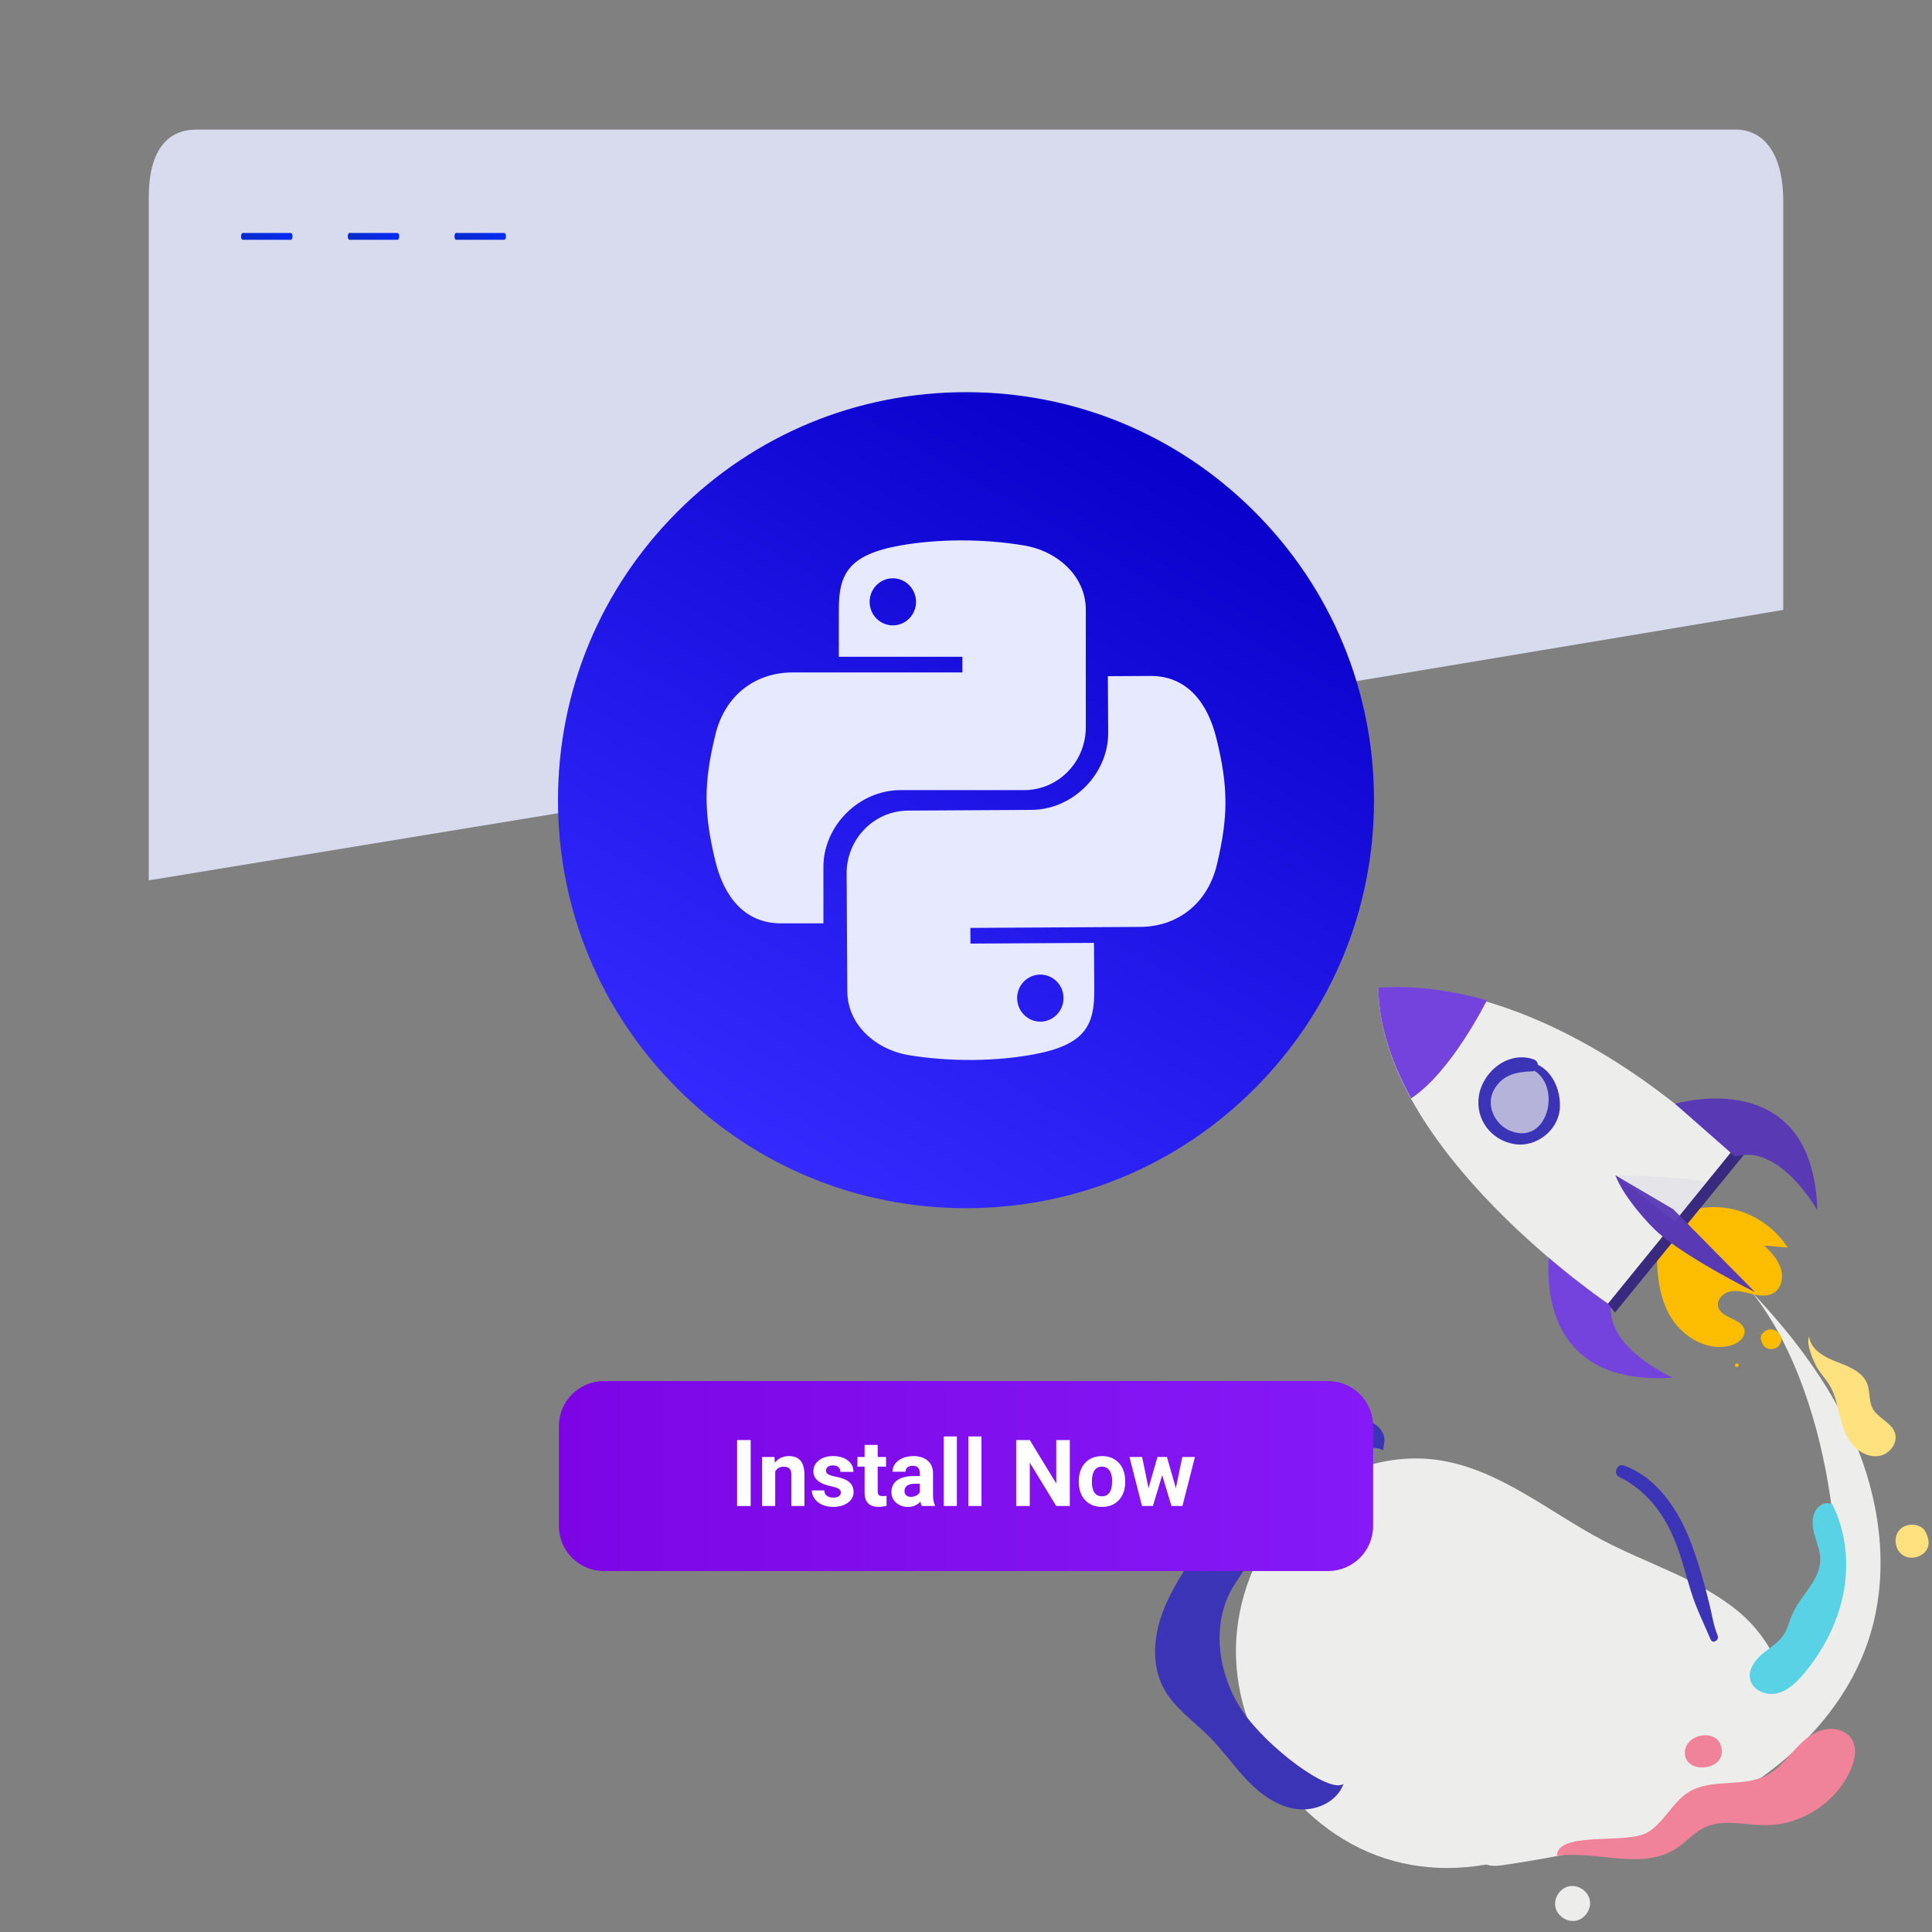<?xml version="1.0" encoding="utf-8"?>
<!-- Generator: Adobe Illustrator 16.0.0, SVG Export Plug-In . SVG Version: 6.00 Build 0)  -->
<!DOCTYPE svg PUBLIC "-//W3C//DTD SVG 1.1//EN" "http://www.w3.org/Graphics/SVG/1.1/DTD/svg11.dtd">
<svg version="1.1" id="Layer_1" xmlns="http://www.w3.org/2000/svg" xmlns:xlink="http://www.w3.org/1999/xlink" x="0px" y="0px"
	 width="1000px" height="1000px" viewBox="0 0 1000 1000" enable-background="new 0 0 1000 1000" xml:space="preserve">
<rect x="0" y="0" width="1000" height="1000" fill="#808080" stroke="none"/>
<g>
	<g>
		<path fill="#EDEDEB" d="M848.003,911.365c-25.266,43.912-82.91,66.128-131.108,50.525c-48.2-15.601-81.896-67.381-76.644-117.768
			c2.649-25.406,14.519-49.998,33.744-66.82c19.225-16.819,45.808-25.355,71.056-21.479c31.288,4.808,56.699,26.811,84.727,41.523
			c23.397,12.285,49.608,19.934,69.984,36.762c20.372,16.827,33.114,47.633,18.975,69.955"/>
	</g>
	<g>
		<path fill="#EDEDEB" d="M906.798,668.882c22.771,28.713,35.095,69.678,40.442,105.398c1.944,12.985,3.891,26.198,1.999,39.191
			c-2.429,16.675-10.965,31.734-19.345,46.353c-9.098,15.871-21.224,33.688-39.496,34.52c-10.915,0.492-22.292-5.462-32.368-1.239
			c-8.633,3.616-12.71,13.216-17.861,21.027c-10.438,15.836-28.399,26.47-47.305,27.998c-7.483,0.604-15.492-0.023-21.977,3.766
			c-6.482,3.786-9.313,14.551-2.914,18.479c3.092,1.902,7.018,1.452,10.604,0.921c38.734-5.757,77.705-14.109,112.303-32.459
			c34.596-18.349,64.708-47.85,76.634-85.148c10.069-31.48,6.451-66.313-5.675-97.062S929.549,692.858,906.798,668.882"/>
	</g>
	<g>
		<path fill="#EDEDEB" d="M815.861,994.123c4.638-0.988,7.971-6.091,7.004-10.733c-0.965-4.641-6.053-7.998-10.7-7.057
			c-4.646,0.943-8.025,6.015-7.104,10.667c0.92,4.65,5.975,8.057,10.631,7.156"/>
	</g>
	<g>
		<path fill="#F08299" d="M805.878,960.49c0.132-12.852,36.336-5.765,46.844-11.994c8.636-5.118,12.849-15.702,21.401-20.954
			c11.831-7.262,28.052-2.178,40.33-8.652c5.375-2.836,9.413-7.604,13.488-12.114c4.074-4.509,8.543-9.011,14.281-11.01
			c5.741-2.001,13.07-0.707,16.268,4.461c2.854,4.619,1.633,10.662-0.53,15.641c-7.394,17.004-25.396,28.821-43.935,28.843
			c-10.755,0.012-22.178-3.461-31.855,1.224c-6.041,2.924-10.33,8.628-16.216,11.858
			C848.034,967.624,826.605,957.954,805.878,960.49"/>
	</g>
	<g>
		<path fill="#FDE17E" d="M936.383,691.794c-1.729,3.463,2.129,12.656,4.089,15.993c1.962,3.339,4.727,6.147,6.686,9.49
			c2.686,4.57,3.728,9.887,4.994,15.032c1.3,5.289,2.952,10.651,6.327,14.927c3.375,4.273,8.834,7.281,14.202,6.367
			c5.368-0.916,9.82-6.705,8.137-11.888c-1.814-5.585-8.979-7.688-11.659-12.919c-1.944-3.79-1.13-8.456-2.636-12.438
			c-2.393-6.334-9.625-9.087-15.95-11.506C944.249,702.432,937.195,698.517,936.383,691.794"/>
	</g>
	<g>
		<path fill="#FDE17E" d="M995.697,791.485c-3.436-3.407-9.837-3.007-12.839,0.788c-3.001,3.796-1.938,10.093,2.13,12.713
			s10.223,1.004,12.5-3.266C999.766,797.452,996.245,792.013,995.697,791.485"/>
	</g>
	<g>
		<path fill="#59D2E5" d="M948.49,778.793c6.979,13.994,8.644,30.377,5.68,45.735c-2.96,15.354-10.398,29.682-20.429,41.68
			c-3.743,4.475-8.162,8.836-13.828,10.22c-5.667,1.383-12.703-1.43-14.02-7.111c-1.146-4.952,2.278-9.826,6.162-13.108
			c3.884-3.287,8.519-5.899,11.267-10.18c2.033-3.169,2.832-6.959,4.334-10.418c4.304-9.902,14.556-17.645,14.518-28.441
			c-0.015-4.137-1.611-8.074-2.775-12.038c-1.164-3.968-1.886-8.359-0.22-12.142C940.847,779.204,944.919,776.709,948.49,778.793"/>
	</g>
	<g>
		<path fill="#F08299" d="M890.644,903.291c-0.49-1.781-1.851-3.255-3.49-4.104c-1.642-0.851-3.543-1.112-5.387-0.98
			c-3.191,0.224-6.378,1.708-8.214,4.323c-1.838,2.616-2.074,6.405-0.186,8.986c1.887,2.577,5.39,3.497,8.575,3.271
			c2.249-0.16,4.506-0.828,6.29-2.202c1.783-1.378,3.039-3.526,3.041-5.779s-0.915-5.313-3.625-7.338"/>
	</g>
	<g>
		<path fill="#3C34B7" d="M695.387,923.361c-3.329,9.391-14.504,14.306-24.379,12.987c-9.877-1.318-18.441-7.561-25.343-14.747
			c-6.901-7.188-12.591-15.476-19.61-22.544c-8.188-8.252-18.307-15.021-23.774-25.28c-5.781-10.853-5.384-24.151-1.657-35.87
			c3.724-11.717,10.47-22.199,17.14-32.527c3.048-4.718,6.253-9.594,11.042-12.526c4.788-2.936,11.646-3.306,15.585,0.694
			c3.604,3.654,3.613,9.663,1.761,14.451c-1.854,4.787-5.211,8.811-7.852,13.214c-11.648,19.442-7.98,45.432,4.664,64.241
			C655.609,904.264,688.017,928.587,695.387,923.361"/>
	</g>
	<g>
		<path fill="#3C34B7" d="M716.58,745.815c0.289-5.706-5.403-10.279-11.086-10.892c-5.685-0.609-11.239,1.647-16.507,3.864
			c-3.183,1.337-6.448,2.727-8.914,5.143c-2.465,2.416-3.983,6.13-2.848,9.387c1.578,4.525,7.46,6.126,12.115,4.981
			c4.656-1.145,8.565-4.2,12.817-6.417c4.25-2.219,9.558-3.566,13.726-1.198"/>
	</g>
	<g>
		<path fill="#3C34B7" d="M646.726,754.296c-1.619-5.425-9.553-7.646-14.807-5.546c-5.258,2.101-7.967,8.938-5.672,14.113
			c2.294,5.174,9.067,7.772,14.276,5.562C645.733,766.213,648.576,759.646,646.726,754.296"/>
	</g>
	<g>
		<path fill="#3C34B7" d="M885.429,848.604c1.046,2.47,4.641,0.339,3.604-2.105c-2.153-5.083-2.809-10.479-4.15-15.79
			c-1.244-4.928-2.458-9.88-3.896-14.754c-2.499-8.477-5.168-16.933-8.931-24.943c-6.456-13.758-16.799-27.267-31.592-32.489
			c-3.447-1.216-5.728,4.304-2.479,5.884c14.309,6.968,23.458,19.312,29.251,33.897c3.39,8.542,5.471,17.473,8.262,26.202
			C878.192,832.932,881.991,840.495,885.429,848.604L885.429,848.604z"/>
	</g>
	<g>
		<g>
			<g>
				<path fill="#FCBC00" d="M857.844,641.49c-0.531,13.129-0.238,26.886,5.934,38.487c6.17,11.601,19.935,20.161,32.488,16.282
					c3.513-1.083,7.191-3.938,6.71-7.581c-0.833-6.313-12.025-6.067-13.643-12.229c-0.977-3.725,2.622-7.343,6.406-8.046
					c3.786-0.703,7.619,0.563,11.366,1.45c3.745,0.89,7.976,1.326,11.198-0.778c4.001-2.611,4.9-8.363,3.334-12.877
					c-1.564-4.518-5.013-8.084-8.357-11.495c4.013,0.354,8.023,0.711,12.038,1.063c-6.852-10.719-18.389-18.323-30.939-20.396
					c-12.555-2.071-25.922,1.424-35.854,9.372"/>
				<g>
					<path fill="#FCBC00" d="M911.726,693.847c0.332,0.565,0.916,0.874,1.563,0.608c0.966-0.396,1.598-1.452,2.627-1.703
						c0.447-0.108,0.806,0.108,0.898,0.237c-0.012-0.016,0.104-0.121,0.131-0.103c-0.293,0.146-0.377,0.175-0.248,0.092
						c0.038-0.034,0.084-0.046,0.14-0.03c0.187,0.222-0.047-0.216-0.043-0.241c0.16-1.552-1.327-3.034-3.006-2.838
						c-0.818,0.095-1.825,0.766-2.044,1.604c-0.82,3.121,1.211,6.525,4.581,6.822c3.095,0.271,6.042-2.314,5.667-5.505
						c-0.361-3.075-3.394-5.186-6.396-4.628C913.389,688.574,910.249,691.347,911.726,693.847L911.726,693.847z"/>
				</g>
				<g>
					<path fill="#FCBC00" d="M899.908,706.488c-0.18-1.217-2.065-0.939-1.889,0.274
						C898.196,707.983,900.086,707.706,899.908,706.488L899.908,706.488z"/>
				</g>
				<path fill="#7443DE" d="M834.188,673.365c-4.944,23.563,31.64,39.712,31.64,39.712c-76.356,5.074-63.569-66.808-63.569-66.808
					L834.188,673.365z"/>
				<path fill="#EDEDEB" d="M832.328,674.793l63.652-78.357c-103.41-97.491-182.514-84.881-182.514-84.881
					C714.443,595.335,832.328,674.793,832.328,674.793z"/>
				<polygon fill="#39297F" points="835.89,679.389 902.711,597.64 897.544,594.51 832.328,674.793 				"/>
				<path fill="#5A39B5" d="M858.4,638.165c15.791,13.729,49.986,30.646,49.986,30.646l-42.382-42.972l-29.901-17.54
					C840.384,619.618,853.49,633.894,858.4,638.165z"/>
				<path fill="#5A39B5" d="M898.124,598.682c22.991-7.145,42.516,27.756,42.516,27.756c-2.146-76.493-73.623-55.104-73.623-55.104
					L898.124,598.682z"/>
				<g opacity="0.1">
					<path fill="#9797DB" d="M866.934,632.195l16.279-20.045c-5.125-3.068-47.107-3.853-47.107-3.853L866.934,632.195z"/>
				</g>
				<g>
					<g>
						<g>
							<defs>
								<path id="SVGID_1_" d="M832.328,674.794l65.216-80.284c-103.754-96.646-184.44-82.557-184.117-83.35
									C714.404,594.941,832.328,674.793,832.328,674.794z"/>
							</defs>
							<clipPath id="SVGID_2_">
								<use xlink:href="#SVGID_1_"  overflow="visible"/>
							</clipPath>
							<path clip-path="url(#SVGID_2_)" fill="#7443DE" d="M769.669,516.176l-48.422-26.353l-24.335,46.991l33.374,31.768
								c21.158-13.792,39.547-51.282,39.547-51.282"/>
						</g>
					</g>
				</g>
				<path fill="#3C34B7" d="M786.367,549.625c-1.55,0.188-1.645,2.451,0.002,2.485c23.604,0.483,17.892,41.968-4.522,33.258
					c-8.106-3.149-13.146-13.427-8.427-21.528c4.419-7.585,11.373-9.047,19.519-9.313c3.657-0.122,4.204-5.069,0.842-6.226
					c-12.994-4.464-26.222,6.162-28.294,18.807c-2.015,12.276,6.413,23.158,18.412,25.086c11.463,1.839,23.042-7.386,23.509-19.129
					C807.896,560.766,799.928,547.986,786.367,549.625L786.367,549.625z"/>
				<g opacity="0.32">
					<path fill="#3C34B7" d="M792.938,551.354c-8.085-1.659-17.075,1.975-21.496,8.943c-4.424,6.968-3.795,16.84,1.686,23.016
						c5.479,6.171,15.422,7.919,22.546,3.752c4.252-2.487,7.341-6.808,8.546-11.583c1.204-4.777,0.567-9.956-1.552-14.402
						c-2.949-6.191-9.5-11.118-16.299-10.211"/>
				</g>
			</g>
		</g>
	</g>
</g>
<path fill="#D8DBED" d="M923.001,315.702V104.25c0-26.028-11.016-37.183-24.61-37.183H101.607c-13.59,0-24.608,9.072-24.608,35.1
	v353.504C359.043,409.534,641.046,362.886,923.001,315.702z"/>
<linearGradient id="SVGID_3_" gradientUnits="userSpaceOnUse" x1="-298.124" y1="-1053.939" x2="-283.695" y2="-1068.368" gradientTransform="matrix(1 0 0 1 429 1183.5)">
	<stop  offset="0" style="stop-color:#052BC9"/>
	<stop  offset="1" style="stop-color:#052BF6"/>
</linearGradient>
<path fill="url(#SVGID_3_)" d="M150.59,124.093h-25.001c-0.45,0-0.812-0.783-0.812-1.748l0,0c0-0.966,0.362-1.748,0.812-1.748
	h25.001c0.449,0,0.813,0.782,0.813,1.748l0,0C151.403,123.31,151.04,124.093,150.59,124.093z"/>
<linearGradient id="SVGID_4_" gradientUnits="userSpaceOnUse" x1="-187.657" y1="-1053.941" x2="-173.228" y2="-1068.369" gradientTransform="matrix(1 0 0 1 429 1183.5)">
	<stop  offset="0" style="stop-color:#052BC9"/>
	<stop  offset="1" style="stop-color:#052BF6"/>
</linearGradient>
<path fill="url(#SVGID_4_)" d="M261.058,124.093h-25.001c-0.449,0-0.812-0.783-0.812-1.748l0,0c0-0.966,0.363-1.748,0.812-1.748
	h25.001c0.449,0,0.812,0.782,0.812,1.748l0,0C261.87,123.31,261.507,124.093,261.058,124.093z"/>
<linearGradient id="SVGID_5_" gradientUnits="userSpaceOnUse" x1="-242.89" y1="-1053.94" x2="-228.462" y2="-1068.369" gradientTransform="matrix(1 0 0 1 429 1183.5)">
	<stop  offset="0" style="stop-color:#052BC9"/>
	<stop  offset="1" style="stop-color:#052BF6"/>
</linearGradient>
<path fill="url(#SVGID_5_)" d="M205.824,124.093h-25.001c-0.45,0-0.812-0.783-0.812-1.748l0,0c0-0.966,0.362-1.748,0.812-1.748
	h25.001c0.449,0,0.813,0.782,0.813,1.748l0,0C206.637,123.31,206.273,124.093,205.824,124.093z"/>
<g>
	<g>
		<g>
			
				<linearGradient id="SVGID_6_" gradientUnits="userSpaceOnUse" x1="353.357" y1="-377.352" x2="564.639" y2="-743.302" gradientTransform="matrix(1 0 0 1 41 974.5)">
				<stop  offset="0" style="stop-color:#342AFF"/>
				<stop  offset="1" style="stop-color:#0A00CB"/>
			</linearGradient>
			<path fill="url(#SVGID_6_)" d="M649.335,264.838c39.884,39.885,61.854,92.924,61.854,149.335
				c0,56.41-21.974,109.449-61.854,149.334c-39.887,39.888-92.925,61.854-149.336,61.854c-56.412,0-109.45-21.967-149.335-61.854
				c-39.886-39.886-61.854-92.924-61.854-149.334c0-56.412,21.969-109.451,61.854-149.335
				c39.885-39.886,92.923-61.854,149.335-61.854C556.41,202.984,609.448,224.952,649.335,264.838z"/>
		</g>
	</g>
	<g>
		<g>
			<g>
				<defs>
					<path id="SVGID_7_" d="M450.122,311.542c0-6.743,5.373-12.225,12.001-12.225c6.604,0,12.001,5.481,12.001,12.225
						c0,6.718-5.396,12.151-12.001,12.151C455.495,323.693,450.122,318.26,450.122,311.542 M496.708,279.712
						c-10.938,0.054-21.372,0.986-30.558,2.609c-27.066,4.782-31.979,14.79-31.979,33.243v24.375h63.955v8.125H434.17h-24.006
						c-18.583,0-34.857,11.175-39.949,32.425c-5.873,24.362-6.137,39.565,0,65.003c4.547,18.934,15.402,32.432,33.986,32.432h21.994
						v-29.225c0-21.115,18.264-39.732,39.954-39.732h63.876c17.786,0,31.976-14.641,31.976-32.502v-60.9
						c0-17.327-14.615-30.348-31.976-33.242c-10.663-1.776-21.722-2.612-32.365-2.612
						C497.346,279.709,497.029,279.712,496.708,279.712"/>
				</defs>
				<clipPath id="SVGID_8_">
					<use xlink:href="#SVGID_7_"  overflow="visible"/>
				</clipPath>
				<polygon clip-path="url(#SVGID_8_)" fill="#E6E9FF" points="267.037,393.605 477.815,576.723 659.047,364.02 448.27,180.901 
									"/>
			</g>
		</g>
		<g>
			<g>
				<defs>
					<path id="SVGID_9_" d="M550.471,516.518c0.035,6.742-5.299,12.254-11.931,12.299c-6.604,0.039-12.032-5.414-12.071-12.156
						c-0.039-6.716,5.324-12.174,11.931-12.219C545.021,504.402,550.436,509.807,550.471,516.518 M504.071,548.628
						c10.942-0.12,21.366-1.112,30.545-2.797c27.04-4.935,31.892-14.978,31.778-33.428l-0.145-24.375l-63.949,0.376l-0.053-8.12
						l63.957-0.376l24.012-0.146c18.58-0.104,34.793-11.371,39.754-32.652c5.729-24.396,5.91-39.604-0.381-65.004
						c-4.66-18.904-15.598-32.34-34.178-32.23l-21.99,0.127l0.174,29.225c0.119,21.115-18.035,39.845-39.721,39.968l-63.878,0.373
						c-17.788,0.114-31.891,14.832-31.785,32.688l0.358,60.899c0.104,17.336,14.791,30.262,32.17,33.048
						c10.673,1.725,21.735,2.495,32.368,2.428C503.434,548.631,503.751,548.631,504.071,548.628"/>
				</defs>
				<clipPath id="SVGID_10_">
					<use xlink:href="#SVGID_9_"  overflow="visible"/>
				</clipPath>
				<polygon clip-path="url(#SVGID_10_)" fill="#E6E9FF" points="733.072,433.385 521.223,251.51 341.242,465.266 553.09,647.147 
									"/>
			</g>
		</g>
	</g>
</g>
<linearGradient id="SVGID_11_" gradientUnits="userSpaceOnUse" x1="442.28" y1="530.5" x2="863.719" y2="530.5" gradientTransform="matrix(1 0 0 -1 -153 1294.5)">
	<stop  offset="0" style="stop-color:#7D05E5"/>
	<stop  offset="1" style="stop-color:#8519F7"/>
</linearGradient>
<path fill="url(#SVGID_11_)" d="M687.404,813.168H312.596c-12.877,0-23.316-10.438-23.316-23.314V738.15
	c0-12.877,10.438-23.317,23.316-23.317h374.809c12.877,0,23.313,10.438,23.313,23.317v51.703
	C710.721,802.729,700.281,813.168,687.404,813.168z"/>
<g>
	<path fill="#FFFFFF" d="M388.543,779.5h-7.031v-34.125h7.031V779.5z"/>
	<path fill="#FFFFFF" d="M400.848,754.141l0.211,2.933c1.813-2.269,4.242-3.398,7.289-3.398c2.688,0,4.688,0.789,6,2.367
		c1.313,1.578,1.984,3.938,2.019,7.078v16.38h-6.773v-16.219c0-1.438-0.313-2.48-0.938-3.129c-0.625-0.649-1.664-0.976-3.117-0.976
		c-1.906,0-3.336,0.813-4.289,2.438V779.5h-6.773v-25.359H400.848z"/>
	<path fill="#FFFFFF" d="M435.23,772.492c0-0.828-0.41-1.48-1.23-1.957c-0.82-0.479-2.137-0.902-3.949-1.277
		c-6.031-1.266-9.047-3.828-9.047-7.688c0-2.25,0.934-4.129,2.801-5.64c1.867-1.508,4.312-2.262,7.324-2.262
		c3.219,0,5.793,0.758,7.723,2.273c1.933,1.515,2.896,3.481,2.896,5.903h-6.773c0-0.969-0.313-1.77-0.938-2.399
		s-1.604-0.949-2.93-0.949c-1.144,0-2.023,0.258-2.648,0.773c-0.625,0.515-0.938,1.172-0.938,1.969c0,0.75,0.354,1.354,1.064,1.813
		s1.91,0.859,3.598,1.195c1.688,0.336,3.109,0.715,4.269,1.137c3.578,1.313,5.367,3.586,5.367,6.82c0,2.313-0.992,4.186-2.979,5.613
		c-1.982,1.429-4.547,2.145-7.688,2.145c-2.125,0-4.015-0.379-5.66-1.137c-1.648-0.758-2.941-1.797-3.879-3.117
		c-0.938-1.32-1.406-2.746-1.406-4.275h6.422c0.063,1.201,0.508,2.125,1.336,2.767c0.828,0.641,1.938,0.961,3.328,0.961
		c1.297,0,2.277-0.246,2.941-0.738C434.898,773.934,435.23,773.289,435.23,772.492z"/>
	<path fill="#FFFFFF" d="M454.285,747.906v6.231h4.336v4.972h-4.336v12.653c0,0.938,0.18,1.609,0.539,2.019
		c0.356,0.406,1.047,0.606,2.063,0.606c0.75,0,1.414-0.055,1.992-0.164v5.136c-1.328,0.403-2.695,0.606-4.102,0.606
		c-4.75,0-7.172-2.396-7.269-7.192v-13.664h-3.703v-4.972h3.703v-6.231H454.285z"/>
	<path fill="#FFFFFF" d="M477.09,779.5c-0.313-0.609-0.539-1.367-0.68-2.273c-1.644,1.828-3.773,2.742-6.398,2.742
		c-2.481,0-4.543-0.719-6.176-2.156c-1.633-1.437-2.449-3.25-2.449-5.438c0-2.688,0.996-4.75,2.988-6.188
		c1.992-1.438,4.871-2.164,8.637-2.183h3.117v-1.453c0-1.172-0.301-2.106-0.902-2.813c-0.601-0.704-1.551-1.058-2.848-1.058
		c-1.141,0-2.035,0.273-2.684,0.82c-0.649,0.547-0.976,1.297-0.976,2.25h-6.771c0-1.469,0.453-2.828,1.356-4.078
		c0.906-1.25,2.188-2.229,3.847-2.938c1.653-0.711,3.516-1.066,5.578-1.066c3.125,0,5.604,0.785,7.438,2.355
		c1.836,1.567,2.754,3.774,2.754,6.619v10.991c0.019,2.406,0.354,4.229,1.008,5.461v0.398h-6.843L477.09,779.5L477.09,779.5z
		 M471.488,774.789c1,0,1.922-0.223,2.766-0.668s1.469-1.043,1.875-1.793v-4.359h-2.531c-3.391,0-5.192,1.172-5.414,3.519
		l-0.021,0.396c0,0.844,0.297,1.539,0.891,2.086C469.648,774.516,470.457,774.789,471.488,774.789z"/>
	<path fill="#FFFFFF" d="M495.277,779.5h-6.797v-36h6.797V779.5z"/>
	<path fill="#FFFFFF" d="M508.004,779.5h-6.797v-36h6.797V779.5z"/>
	<path fill="#FFFFFF" d="M553.73,779.5h-7.031l-13.688-22.453V779.5h-7.03v-34.125h7.03l13.711,22.5v-22.5h7.009V779.5L553.73,779.5
		z"/>
	<path fill="#FFFFFF" d="M558.371,766.586c0-2.516,0.484-4.758,1.453-6.727c0.969-1.972,2.36-3.492,4.184-4.57
		s3.937-1.617,6.34-1.617c3.422,0,6.218,1.047,8.379,3.141c2.164,2.097,3.371,4.938,3.621,8.531l0.047,1.734
		c0,3.891-1.086,7.012-3.258,9.363c-2.172,2.351-5.086,3.524-8.742,3.524c-3.653,0-6.571-1.172-8.754-3.516
		c-2.18-2.344-3.27-5.531-3.27-9.563V766.586z M565.145,767.066c0,2.407,0.453,4.253,1.359,5.525
		c0.906,1.275,2.203,1.913,3.891,1.913c1.644,0,2.925-0.63,3.847-1.89c0.922-1.262,1.383-3.274,1.383-6.044
		c0-2.363-0.461-4.194-1.383-5.493s-2.222-1.948-3.894-1.948c-1.653,0-2.938,0.646-3.844,1.938S565.145,764.359,565.145,767.066z"/>
	<path fill="#FFFFFF" d="M608.621,770.289l3.328-16.148h6.539L612.02,779.5h-5.672l-4.805-15.961l-4.805,15.961h-5.648
		l-6.469-25.359h6.539l3.305,16.125l4.644-16.125h4.896L608.621,770.289z"/>
</g>
</svg>
